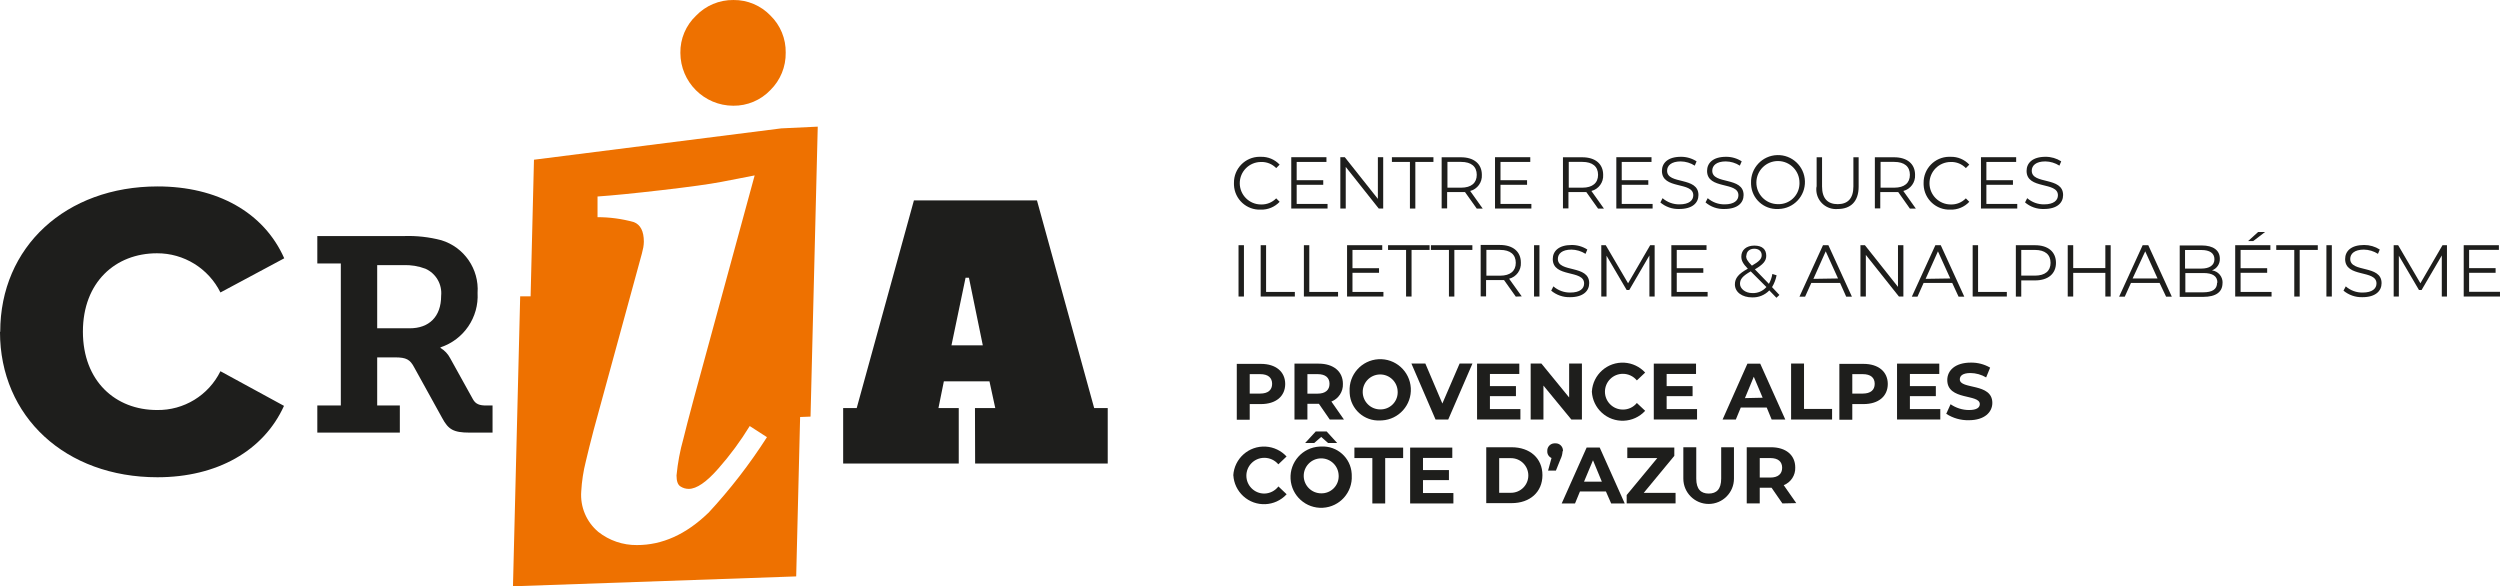 <?xml version="1.0" encoding="UTF-8"?>
<svg xmlns="http://www.w3.org/2000/svg" width="661.33" height="155.09" version="1.1" viewBox="0 0 661.33 155.09">
  <g transform="translate(500.08 -64.547)">
    <g fill="#1e1e1c">
      <path d="m-160.1 166.09c0 3.296-2.467 5.348-6.427 5.348h-2.964v4.147h-3.421v-14.781h6.385c3.96 0 6.427 2.073 6.427 5.349m-3.463-0.063c0-1.617-1.057-2.571-3.151-2.571h-2.777v5.141h2.777c2.073 0 3.151-0.953 3.151-2.571"></path>
      <path d="m-148.32 175.52-2.861-4.147h-3.047v4.147h-3.421v-14.781h6.385c3.939 0 6.427 2.073 6.427 5.349 0.083 2.049-1.14 3.929-3.047 4.684l3.316 4.748zm-3.213-12.003h-2.695v5.161h2.695c2.073 0 3.151-0.975 3.151-2.591 0-1.617-1.057-2.571-3.151-2.571"></path>
      <path d="m-143.06 168.12c-0.252-4.469 3.167-8.297 7.637-8.549 4.469-0.252 8.296 3.168 8.548 7.637s-3.167 8.297-7.636 8.549c-0.155 8e-3 -0.309 0.013-0.464 0.012-4.219 0.241-7.832-2.984-8.073-7.201-8e-3 -0.149-0.012-0.299-0.012-0.448m12.708 0c-0.057-2.552-2.173-4.575-4.725-4.517-2.552 0.057-4.576 2.172-4.519 4.725 0.057 2.511 2.108 4.519 4.621 4.519 2.495 0.06 4.567-1.915 4.627-4.409 0.003-0.105 0.001-0.212-4e-3 -0.317"></path>
      <path d="m-110.57 160.72-6.405 14.801h-3.359l-6.385-14.801h3.691l4.499 10.572 4.56-10.572z"></path>
      <path d="m-97.885 172.76v2.757h-11.464v-14.781h11.173v2.736h-7.773v3.213h6.883v2.655h-6.883v3.42z"></path>
      <path d="m-81.611 160.72v14.801h-2.799l-7.38-8.976v8.976h-3.379v-14.801h2.84l7.339 8.976v-8.976z"></path>
      <path d="m-78.978 168.12c0.265-4.48 4.112-7.897 8.593-7.632 2.104 0.125 4.077 1.063 5.504 2.616l-2.197 2.072c-0.912-1.109-2.275-1.749-3.712-1.741-2.609-0.003-4.728 2.112-4.731 4.723-0.003 2.609 2.111 4.728 4.721 4.731h0.009c1.439 0.017 2.805-0.624 3.712-1.741l2.197 2.073c-3.036 3.305-8.177 3.524-11.483 0.487-1.552-1.425-2.489-3.399-2.615-5.504"></path>
      <path d="m-51.157 172.76v2.757h-11.444v-14.781h11.175v2.736h-7.775v3.213h6.863v2.655h-6.863v3.42z"></path>
      <path d="m-32.728 172.35h-6.861l-1.307 3.172h-3.504l6.572-14.781h3.38l6.633 14.781h-3.607zm-1.077-2.592-2.343-5.555-2.343 5.659z"></path>
      <path d="m-26.28 160.72h3.42v12.003h7.423v2.799h-10.843z"></path>
      <path d="m-0.699 166.09c0 3.296-2.467 5.348-6.427 5.348h-2.964v4.147h-3.421v-14.781h6.385c3.96 0 6.427 2.073 6.427 5.349m-3.463-0.063c0-1.617-1.057-2.571-3.151-2.571h-2.777v5.141h2.777c2.073 0 3.151-0.953 3.151-2.571"></path>
      <path d="m13.191 172.76v2.757h-11.444v-14.781h11.175v2.736h-7.775v3.213h6.863v2.655h-6.863v3.42z"></path>
      <path d="m14.746 174.05 1.161-2.571c1.432 0.989 3.131 1.524 4.871 1.535 2.073 0 2.861-0.664 2.861-1.576 0-2.757-8.603-0.871-8.603-6.364 0-2.509 2.072-4.603 6.219-4.603 1.796-0.035 3.568 0.424 5.12 1.327l-1.057 2.592c-1.255-0.745-2.685-1.147-4.145-1.161-2.073 0-2.82 0.747-2.82 1.679 0 2.737 8.604 0.851 8.604 6.22 0 2.467-2.073 4.581-6.22 4.581-2.132 0.051-4.229-0.549-6.012-1.721"></path>
      <path d="m-173.84 190.32c0.265-4.48 4.113-7.897 8.593-7.632 2.104 0.125 4.077 1.063 5.504 2.615l-2.177 2.073c-0.924-1.103-2.293-1.733-3.731-1.72-2.611 0.003-4.725 2.121-4.723 4.731 0.003 2.607 2.116 4.72 4.723 4.723 1.475-0.015 2.86-0.712 3.752-1.887l2.176 2.072c-3.036 3.305-8.176 3.524-11.481 0.488-1.553-1.427-2.491-3.4-2.615-5.504"></path>
      <path d="m-142.5 190.32c0.252 4.469-3.167 8.297-7.637 8.549-4.469 0.252-8.296-3.168-8.548-7.637s3.167-8.297 7.636-8.549c0.155-8e-3 0.309-0.012 0.464-0.012 4.219-0.24 7.832 2.984 8.073 7.201 8e-3 0.149 0.012 0.299 0.012 0.448m-3.463 0c-0.057-2.552-2.172-4.576-4.725-4.519-2.552 0.057-4.575 2.173-4.517 4.727 0.056 2.511 2.108 4.517 4.62 4.519 2.496 0.06 4.567-1.915 4.627-4.409 0.003-0.107 0.001-0.212-4e-3 -0.317m-6.468-8.583h-2.404l2.799-3.047h2.903l2.777 3.047h-2.405l-1.824-1.617z"></path>
      <path d="m-137.05 185.72h-4.747v-2.777h12.893v2.777h-4.747v12.003h-3.4z"></path>
      <path d="m-115.61 194.97v2.757h-11.444v-14.781h11.153v2.736h-7.753v3.213h6.863v2.655h-6.863v3.42z"></path>
      <path d="m-106.92 182.86h6.717c4.829 0 8.147 2.903 8.147 7.38 0 4.479-3.317 7.401-8.147 7.401h-6.717zm6.551 12.044c2.531 0 4.581-2.051 4.581-4.581 0-2.529-2.051-4.581-4.581-4.581h-3.131v9.163z"></path>
      <path d="m-86.731 183.92c-0.033 0.721-0.216 1.428-0.539 2.073l-1.224 3.048h-2.072l0.912-3.339c-0.712-0.309-1.159-1.028-1.12-1.803-0.071-1.075 0.743-2.003 1.816-2.073 0.085-0.005 0.172-0.005 0.257 0 1.061-0.084 1.989 0.709 2.073 1.771 8e-3 0.1 8e-3 0.201 0 0.303"></path>
      <path d="m-75.267 194.55h-6.861l-1.307 3.172h-3.524l6.592-14.781h3.463l6.613 14.781h-3.587zm-1.077-2.592-2.343-5.659-2.364 5.659z"></path>
      <path d="m-56.838 194.92v2.799h-12.936v-2.219l8.105-9.784h-7.94v-2.779h12.439v2.197l-8.084 9.785z"></path>
      <path d="m-54.785 191.15v-8.292h3.42v8.292c0 2.799 1.224 3.96 3.297 3.96 2.072 0 3.296-1.161 3.296-3.96v-8.292h3.379v8.292c0.007 3.699-2.987 6.701-6.685 6.707-3.697 0.007-6.7-2.987-6.707-6.684z"></path>
      <path d="m-28.582 197.72-2.861-4.147h-3.129v4.147h-3.441v-14.864h6.405c3.96 0 6.427 2.073 6.427 5.348 0.083 2.051-1.14 3.929-3.048 4.685l3.317 4.748zm-3.213-12.003h-2.777v5.161h2.777c2.073 0 3.151-0.975 3.151-2.591 0-1.617-1.057-2.571-3.151-2.571"></path>
      <path d="m-173.66 112.93c-0.049-3.767 2.963-6.86 6.729-6.909 0.135-0.003 0.268 0 0.403 0.007 1.871-0.049 3.675 0.705 4.955 2.072l-0.913 0.912c-1.051-1.084-2.512-1.672-4.021-1.616-3.103 0-5.617 2.515-5.617 5.617 0 3.103 2.515 5.619 5.617 5.619 1.509 0.055 2.971-0.533 4.021-1.617l0.913 0.912c-1.291 1.376-3.111 2.131-4.997 2.073-3.752 0.161-6.923-2.751-7.084-6.503-0.005-0.133-8e-3 -0.267-0.005-0.4"></path>
      <path d="m-148.9 118.49v1.223h-9.599v-13.579h9.308v1.244h-7.877v4.831h7.028v1.223h-7.028v5.059z"></path>
      <path d="m-134.18 106.13v13.579h-1.181l-8.728-11.008v11.008h-1.431v-13.579h1.181l8.749 11.029v-11.029z"></path>
      <path d="m-127.11 107.38h-4.768v-1.244h10.987v1.244h-4.788v12.335h-1.431z"></path>
      <path d="m-109.43 119.73-3.109-4.375c-0.359 0.021-0.719 0.021-1.079 0h-3.648v4.312h-1.452v-13.516h5.1c3.441 0 5.536 1.741 5.536 4.644 0.124 1.979-1.171 3.768-3.089 4.271l3.317 4.664zm0-8.935c0-2.177-1.431-3.421-4.147-3.421h-3.607v6.821h3.607c2.716 0 4.147-1.265 4.147-3.4"></path>
      <path d="m-94.982 118.49v1.223h-9.619v-13.579h9.328v1.244h-7.877v4.831h7.028v1.223h-7.028v5.059z"></path>
      <path d="m-77.34 119.73-3.109-4.375c-0.359 0.021-0.719 0.021-1.079 0h-3.648v4.312h-1.452v-13.516h5.1c3.441 0 5.536 1.741 5.536 4.644 0.121 1.985-1.184 3.777-3.111 4.271l3.317 4.664zm0-8.935c0-2.177-1.451-3.421-4.147-3.421h-3.607v6.821h3.607c2.696 0 4.147-1.265 4.147-3.4"></path>
      <path d="m-62.912 118.49v1.223h-9.599v-13.579h9.308v1.244h-7.877v4.831h7.028v1.223h-7.028v5.059z"></path>
      <path d="m-60.839 118.07 0.56-1.099c1.239 1.08 2.833 1.664 4.477 1.637 2.551 0 3.649-1.057 3.649-2.404 0-3.712-8.293-1.431-8.293-6.448 0-2.073 1.555-3.731 5.017-3.731 1.469-0.013 2.911 0.405 4.147 1.201l-0.477 1.14c-1.108-0.711-2.393-1.099-3.711-1.119-2.488 0-3.607 1.099-3.607 2.467 0 3.732 8.292 1.472 8.292 6.427 0 2.073-1.596 3.691-5.08 3.691-1.84 0.067-3.64-0.563-5.037-1.763"></path>
      <path d="m-48.898 118.07 0.56-1.099c1.239 1.08 2.833 1.664 4.477 1.637 2.529 0 3.649-1.057 3.649-2.404 0-3.712-8.293-1.431-8.293-6.448 0-2.073 1.556-3.731 5.017-3.731 1.469-0.012 2.911 0.405 4.147 1.201l-0.497 1.14c-1.107-0.716-2.393-1.104-3.712-1.119-2.487 0-3.585 1.099-3.585 2.467 0 3.732 8.292 1.472 8.292 6.427 0 2.073-1.596 3.691-5.059 3.691-1.843 0.073-3.643-0.556-5.037-1.763"></path>
      <path d="m-36.874 112.93c-0.125-3.936 2.963-7.229 6.9-7.356 3.936-0.125 7.229 2.963 7.356 6.9 0.125 3.936-2.964 7.229-6.9 7.356-0.075 0.003-0.149 0.003-0.224 0.003-3.764 0.172-6.953-2.739-7.125-6.501-0.007-0.133-8e-3 -0.268-0.007-0.401m12.812 0c0.045-3.148-2.469-5.737-5.617-5.784-3.148-0.045-5.737 2.469-5.784 5.617-0.045 3.149 2.469 5.739 5.617 5.784 0.035 0 0.069 0.001 0.104 0 3.032 0.104 5.575-2.269 5.677-5.301 4e-3 -0.105 0.005-0.211 0.003-0.316"></path>
      <path d="m-19.522 113.93v-7.775h1.431v7.712c0 3.213 1.513 4.685 4.145 4.685 2.633 0 4.147-1.472 4.147-4.685v-7.712h1.389v7.775c0 3.897-2.073 5.908-5.556 5.908-2.863 0.245-5.384-1.876-5.629-4.74-0.033-0.389-0.023-0.781 0.032-1.168"></path>
      <path d="m5.147 119.73-3.089-4.375c-0.365 0.021-0.732 0.021-1.099 0h-3.648v4.312h-1.431v-13.516h5.079c3.463 0 5.556 1.741 5.556 4.644 0.123 1.985-1.183 3.777-3.109 4.271l3.317 4.664zm0-8.935c0-2.177-1.431-3.421-4.147-3.421h-3.607v6.821h3.607c2.716 0 4.147-1.265 4.147-3.4"></path>
      <path d="m8.775 112.93c-0.049-3.767 2.964-6.86 6.729-6.909 0.135-0.003 0.268 0 0.403 0.007 1.872-0.055 3.677 0.7 4.955 2.072l-0.913 0.912c-1.043-1.083-2.497-1.671-4-1.616-3.104 0-5.619 2.515-5.619 5.617 0 3.103 2.515 5.619 5.619 5.619 1.503 0.055 2.957-0.533 4-1.617l0.913 0.912c-1.283 1.375-3.096 2.131-4.976 2.073-3.764 0.16-6.944-2.76-7.105-6.524-0.005-0.127-0.007-0.253-0.005-0.379"></path>
      <path d="m33.549 118.49v1.223h-9.599v-13.579h9.308v1.244h-7.877v4.831h7.028v1.223h-7.028v5.059z"></path>
      <path d="m35.622 118.07 0.56-1.099c1.239 1.08 2.833 1.664 4.477 1.637 2.529 0 3.649-1.057 3.649-2.404 0-3.712-8.293-1.431-8.293-6.448 0-2.073 1.556-3.731 5.017-3.731 1.469-0.009 2.909 0.409 4.147 1.201l-0.477 1.14c-1.116-0.711-2.408-1.099-3.732-1.119-2.487 0-3.585 1.099-3.585 2.467 0 3.732 8.292 1.472 8.292 6.427 0 2.073-1.596 3.691-5.059 3.691-1.841 0.071-3.641-0.559-5.037-1.763"></path>
      <path d="m-172.45 129.41h1.431v13.579h-1.431z"></path>
      <path d="m-166.59 129.41h1.431v12.356h7.608v1.223h-9.039z"></path>
      <path d="m-155.16 129.41h1.431v12.356h7.608v1.223h-9.039z"></path>
      <path d="m-134.12 141.77v1.223h-9.619v-13.579h9.308v1.244h-7.877v4.831h7.027v1.223h-7.027v5.059z"></path>
      <path d="m-128.13 130.66h-4.768v-1.244h10.987v1.244h-4.768v12.335h-1.451z"></path>
      <path d="m-116.79 130.66h-4.768v-1.244h10.967v1.244h-4.768v12.335h-1.431z"></path>
      <path d="m-99.108 143.01-3.109-4.375c-0.36 0.021-0.719 0.021-1.079 0h-3.669v4.312h-1.431v-13.599h5.1c3.441 0 5.536 1.761 5.536 4.664 0.121 1.985-1.184 3.777-3.111 4.271l3.339 4.664zm0-8.935c0-2.177-1.431-3.421-4.147-3.421h-3.628v6.821h3.628c2.716 0 4.147-1.265 4.147-3.4"></path>
      <path d="m-94.278 129.41h1.431v13.579h-1.431z"></path>
      <path d="m-89.717 141.4 0.56-1.099c1.239 1.08 2.833 1.664 4.477 1.637 2.551 0 3.649-1.057 3.649-2.404 0-3.732-8.293-1.431-8.293-6.468 0-2.073 1.556-3.711 4.997-3.711 1.469-0.012 2.911 0.405 4.145 1.201l-0.476 1.141c-1.116-0.715-2.408-1.103-3.732-1.12-2.488 0-3.587 1.099-3.587 2.467 0 3.711 8.292 1.472 8.292 6.407 0 2.072-1.596 3.711-5.057 3.711-1.841 0.061-3.637-0.568-5.039-1.763"></path>
      <path d="m-62.373 129.41v13.579h-1.389v-10.863l-5.328 9.143h-0.684l-5.328-9.081v10.801h-1.388v-13.579h1.181l5.908 10.075 5.847-10.075z"></path>
      <path d="m-48.359 141.77v1.223h-9.599v-13.579h9.308v1.244h-7.877v4.831h7.028v1.223h-7.028v5.059z"></path>
      <path d="m-30.157 143.32-1.887-1.948c-1.181 1.233-2.833 1.905-4.54 1.844-2.653 0-4.561-1.388-4.561-3.441 0-1.617 0.933-2.799 3.421-4.145-1.327-1.368-1.721-2.177-1.721-3.235 0-1.72 1.348-2.881 3.441-2.881 2.095 0 3.152 0.995 3.152 2.695 0 1.348-0.809 2.301-3.007 3.587l3.711 3.835c0.456-0.809 0.764-1.693 0.912-2.612l1.12 0.353c-0.212 1.107-0.619 2.167-1.203 3.129l1.949 2.073zm-2.653-2.84-4.147-4.147c-2.176 1.244-2.84 2.073-2.84 3.296 0 1.224 1.327 2.447 3.276 2.447 1.384 0.059 2.721-0.504 3.648-1.533m-5.307-8.355c0 0.808 0.291 1.368 1.533 2.632 1.949-1.119 2.592-1.803 2.592-2.777 0-0.975-0.705-1.7-1.969-1.7-1.265 0-2.073 0.767-2.073 1.845"></path>
      <path d="m-13.324 139.39h-7.608l-1.637 3.628h-1.493l6.219-13.6h1.431l6.22 13.6h-1.513zm-0.539-1.181-3.255-7.173-3.255 7.276z"></path>
      <path d="m3.427 129.41v13.579h-1.181l-8.749-11.008v11.008h-1.429v-13.579h1.181l8.748 11.029v-11.029z"></path>
      <path d="m16.342 139.39h-7.567l-1.617 3.628h-1.492l6.219-13.6h1.431l6.22 13.6h-1.515zm-0.519-1.181-3.255-7.173-3.255 7.276z"></path>
      <path d="m21.753 129.41h1.431v12.356h7.608v1.223h-9.039z"></path>
      <path d="m43.79 134.08c0 2.881-2.073 4.644-5.535 4.644h-3.649v4.291h-1.431v-13.6h5.08c3.461 0 5.535 1.763 5.535 4.665m-1.431 0c0-2.177-1.431-3.42-4.145-3.42h-3.608v6.799h3.608c2.715 0 4.145-1.244 4.145-3.379"></path>
      <path d="m58.26 129.41v13.579h-1.409v-6.26h-8.5v6.26h-1.451v-13.579h1.451v6.053h8.5v-6.053z"></path>
      <path d="m71.196 139.39h-7.567l-1.637 3.628h-1.493l6.22-13.6h1.492l6.22 13.6h-1.513zm-0.539-1.181-3.255-7.173-3.339 7.173z"></path>
      <path d="m87.843 139.45c0 2.301-1.7 3.628-5.1 3.628h-6.219v-13.6h5.845c3.027 0 4.768 1.285 4.768 3.504 0.056 1.371-0.783 2.62-2.072 3.089 1.671 0.224 2.888 1.695 2.799 3.379m-9.931-8.769v4.913h4.333c2.072 0 3.441-0.829 3.441-2.467 0-1.637-1.285-2.447-3.441-2.447zm8.561 8.645c0-1.763-1.305-2.551-3.689-2.551h-4.789v5.1h4.707c2.384 0 3.689-0.767 3.689-2.549"></path>
      <path d="m100.82 141.77v1.223h-9.619v-13.579h9.308v1.244h-7.879v4.831h7.028v1.223h-7.028v5.059zm-4.851-13.455h-1.348l2.653-2.404h1.845z"></path>
      <path d="m106.83 130.66h-4.768v-1.244h10.987v1.244h-4.788v12.335h-1.431z"></path>
      <path d="m115.33 129.41h1.431v13.579h-1.431z"></path>
      <path d="m119.87 141.4 0.58-1.099c1.236 1.087 2.833 1.672 4.479 1.637 2.529 0 3.648-1.057 3.648-2.404 0-3.732-8.292-1.431-8.292-6.468 0-2.073 1.555-3.711 5.017-3.711 1.468-8e-3 2.908 0.409 4.145 1.201l-0.476 1.141c-1.117-0.712-2.408-1.1-3.732-1.12-2.488 0-3.607 1.099-3.607 2.467 0 3.711 8.292 1.472 8.292 6.407 0 2.072-1.596 3.711-5.059 3.711-1.847 0.06-3.649-0.568-5.059-1.763"></path>
      <path d="m147.22 129.41v13.579h-1.368v-10.863l-5.349 9.143h-0.684l-5.328-9.081v10.801h-1.368v-13.579h1.183l5.887 10.075 5.847-10.075z"></path>
      <path d="m151.65 129.41v13.579h9.599v-1.244h-8.168v-5.037h7.007v-1.223h-7.007v-4.831h7.877v-1.244z"></path>
    </g>
    <path d="m-293.4 98.505-65.427 8.292-0.891 36.135h-2.757l-1.908 76.704 74.921-2.612 1.037-42.167 2.756-0.104 1.908-76.704zm-19.321 101.73c-5.887 5.681-12.183 8.515-18.885 8.5-3.697 0.033-7.295-1.195-10.2-3.483-3.14-2.631-4.821-6.612-4.519-10.697 0.149-2.7 0.559-5.38 1.223-8.001 0.477-2.073 1.181-4.872 2.073-8.293l12.749-46.644c0.137-0.539 0.263-1.077 0.373-1.616 0.087-0.5 0.135-1.007 0.145-1.513 0-2.779-0.892-4.499-2.633-5.184-3.132-0.871-6.368-1.309-9.619-1.305v-5.473c3.897-0.263 9.549-0.821 16.957-1.679 7.408-0.857 12.66-1.583 15.756-2.177l8.852-1.72-16.108 59.103c-1.348 5.059-2.281 8.584-2.737 10.532-0.903 3.185-1.513 6.447-1.824 9.744 0 1.472 0.332 2.445 1.016 2.881 0.657 0.436 1.429 0.667 2.219 0.663 2.072 0 4.705-1.803 7.836-5.389 3.087-3.496 5.861-7.256 8.292-11.236l4.561 2.944c-4.568 7.139-9.764 13.853-15.528 20.067" fill="#ee7100"></path>
    <g fill="#1e1e1c">
      <path d="m-500.02 152.32c0-22.493 17.352-38.456 41.648-38.456 15.693 0 28.069 6.8 33.48 19.011l-16.875 9.039c-3.163-6.375-9.676-10.396-16.792-10.365-10.987 0-19.591 7.649-19.591 20.731 0 13.081 8.604 20.731 19.591 20.731 7.112 0.12 13.655-3.879 16.792-10.261l16.813 9.163c-5.411 11.941-17.788 18.885-33.481 18.885-24.296 0-41.648-15.983-41.648-38.476"></path>
      <path d="m-416.14 171.81h6.219v-37.564h-6.219v-7.256h22.908c3.332-0.116 6.663 0.253 9.888 1.099 6.051 1.847 10.028 7.62 9.599 13.931 0.372 6.469-3.652 12.381-9.805 14.408v0.167c1.085 0.641 1.968 1.576 2.549 2.695l6.012 10.843c0.725 1.327 1.761 1.679 3.524 1.679h1.68v7.173h-6.075c-4.333 0-5.639-0.871-7.256-3.877l-7.401-13.392c-1.099-2.073-2.072-2.632-5.057-2.632h-4.727v12.728h5.991v7.173h-21.829zm24.463-20.42c5.037 0 8.292-3.005 8.292-8.583 0.311-3.035-1.361-5.927-4.147-7.172-1.872-0.708-3.867-1.032-5.867-0.955h-6.903v16.709z"></path>
      <path d="m-242.17 172.49h5.369l-1.535-7.069h-12.065l-1.429 7.069h5.368v14.677h-30.577v-14.677h3.587l15.133-54.936h32.548l15.133 54.936h3.587v14.677h-35.077zm-6.219-16.584h8.292l-3.669-17.891h-0.892z"></path>
    </g>
    <path d="m-296.28 68.653c2.647 2.576 4.111 6.133 4.043 9.827 0.06 3.709-1.4 7.283-4.043 9.888-2.557 2.688-6.117 4.189-9.827 4.147-7.723-0.012-13.981-6.271-13.993-13.993-0.053-3.712 1.451-7.275 4.147-9.827 2.583-2.687 6.161-4.187 9.888-4.147 3.709-0.04 7.268 1.461 9.827 4.147" fill="#ee7100"></path>
  </g>
</svg>
